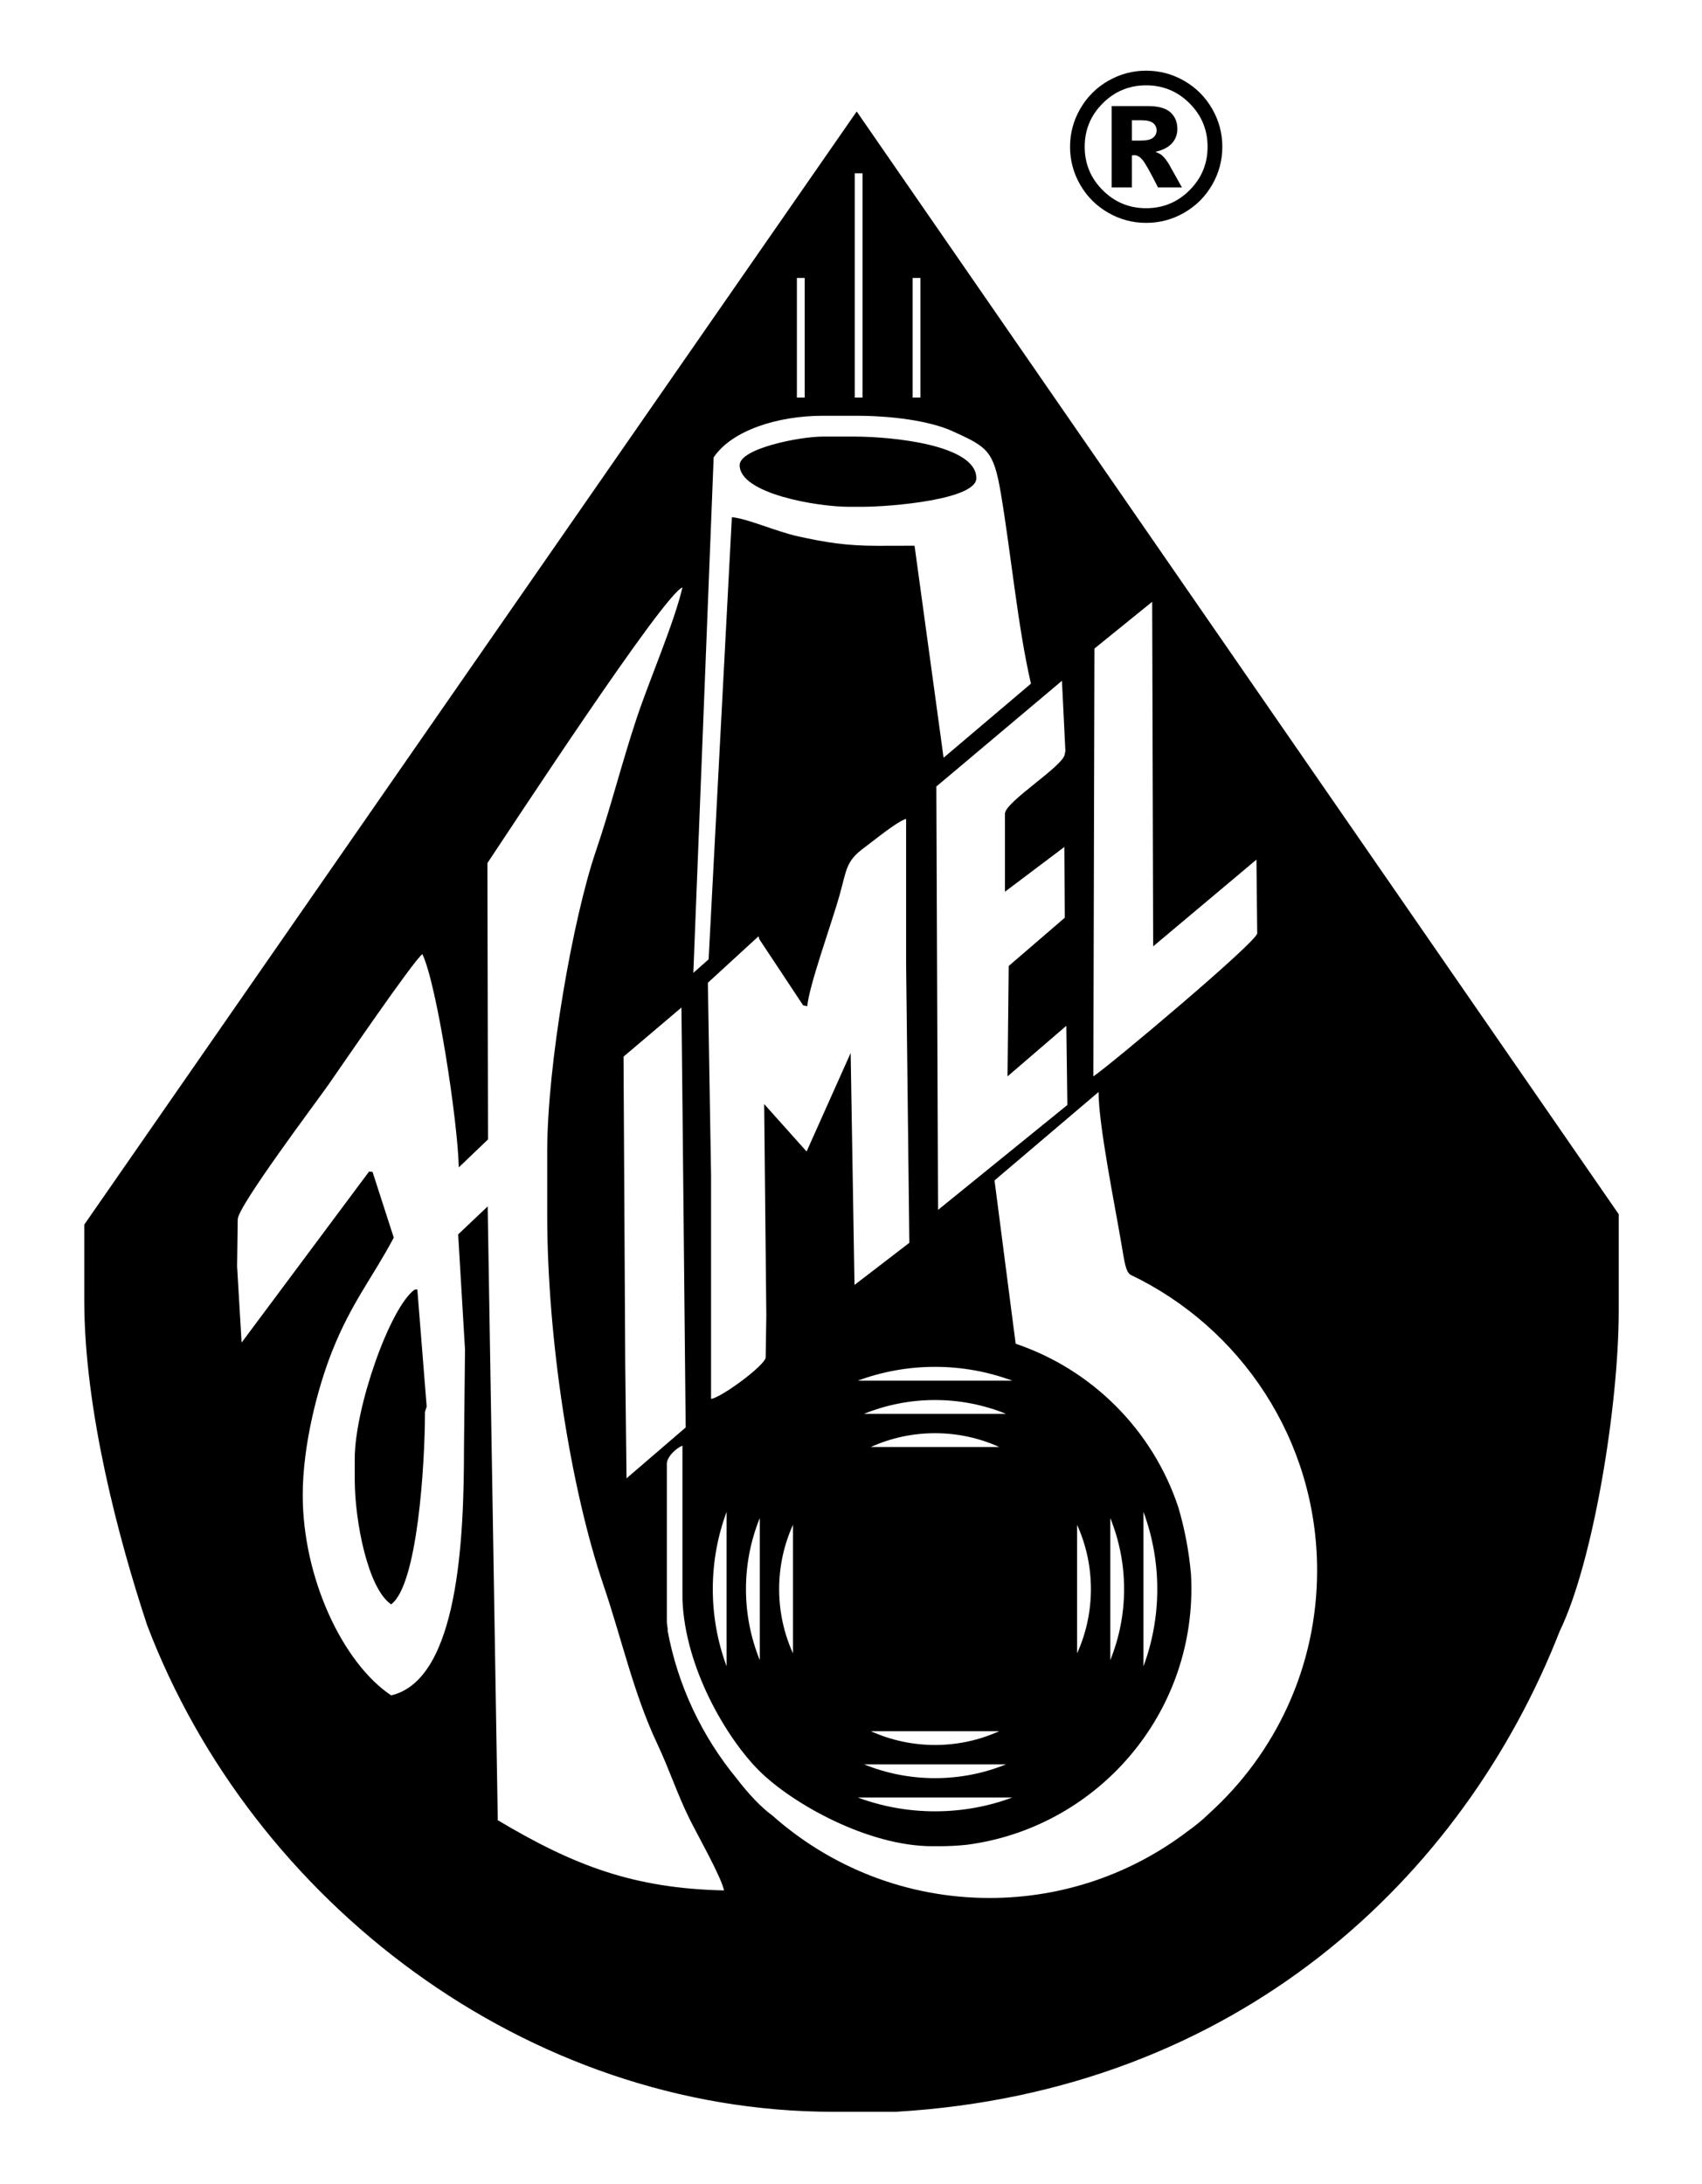 <?xml version="1.0" encoding="UTF-8"?>
<svg xmlns="http://www.w3.org/2000/svg" xmlns:xlink="http://www.w3.org/1999/xlink" version="1.1" id="Layer_1" x="0px" y="0px" width="600px" height="770px" viewBox="0 0 600 770" xml:space="preserve">
<g>
	<path d="M299.259,178.662h4.584c10.347,0,40.342-2.568,40.342-10.085c0-11.672-29.346-14.669-43.094-14.669H290.09   c-8.16-0.001-29.339,4.173-29.339,10.084C260.751,174.043,288.096,178.662,299.259,178.662z"></path>
	<path d="M146.145,454.634c-8.775,6.43-21.088,41.686-21.088,59.596v7.333c0,14.692,4.652,38.528,12.837,44.011   c9.279-6.8,11.918-49.221,11.918-67.848l0.601-1.882l-3.293-41.289L146.145,454.634z"></path>
	<path d="M302.009,39.3L29.706,431.711v26.588c0,38.999,12.23,84.548,22.118,114.492   c37.109,97.729,133.839,171.674,241.933,171.674h22.005c120.604-7.057,200.106-82.567,234.081-169.44   c11.785-24.26,20.802-79.301,20.802-113.058v-33.923L302.009,39.3z M385.819,228.636l20.355-16.491l0.356,121.464l36.402-30.569   l0.27,25.984c0,2.911-51.762,46.41-57.761,50.427L385.819,228.636z M375.579,264.834l-0.221,0.929   c0,4.013-21.088,16.871-21.088,21.087v27.507l20.938-15.773l0.148,24.941l-19.753,17.011l-0.419,38.917l20.723-17.826l0.365,27.911   l-45.584,36.985l-0.604-149.252l44.276-37.274L375.579,264.834z M352.27,610.281c-6.905,3.128-14.572,4.871-22.646,4.871   c-8.071,0-15.739-1.743-22.646-4.871H352.27z M306.977,510.115c6.906-3.128,14.574-4.87,22.646-4.87   c8.074,0,15.741,1.742,22.646,4.87H306.977z M304.582,498.42c7.732-3.137,16.185-4.87,25.04-4.87c8.856,0,17.31,1.733,25.04,4.87   H304.582z M354.662,621.977c-7.73,3.138-16.184,4.87-25.04,4.87c-8.855,0-17.308-1.732-25.04-4.87H354.662z M356.862,633.672   c-8.482,3.147-17.661,4.87-27.239,4.87c-9.577,0-18.754-1.723-27.237-4.87H356.862z M302.384,486.725   c8.484-3.147,17.661-4.871,27.238-4.871c9.578,0,18.756,1.724,27.239,4.871H302.384z M269.389,389.215l0.759,74.582l-0.227,14.675   c0,2.74-15.884,14.39-19.254,14.67v-78.85l-1.124-67.843l17.848-16.377l0.306,1.045l15.448,23.322l1.444,0.258   c0.597-7.175,8.823-29.943,11.369-39.06c2.551-9.133,2.176-12.04,8.802-16.87c2.98-2.172,11.488-9.234,14.671-10.084v51.343   l1.135,98.1l-19.332,14.85l-1.354-81.771l-15.529,34.73L269.389,389.215z M279.54,537.551v45.293   c-3.128-6.904-4.87-14.57-4.87-22.646S276.412,544.458,279.54,537.551z M267.845,535.159v50.079   c-3.138-7.73-4.871-16.184-4.871-25.04S264.706,542.889,267.845,535.159z M256.15,532.961v54.477   c-3.147-8.484-4.871-17.659-4.871-27.238C251.279,550.621,253.002,541.443,256.15,532.961z M321.723,97.979h2.75v42.175h-2.75   V97.979z M301.322,61.093h2.75v79.061h-2.75V61.093z M280.922,97.979h2.75v42.175h-2.75V97.979z M251.583,161.242   c6.317-9.435,22.415-14.669,38.507-14.669h11.919c12.005,0,25.601,1.684,33.929,5.497c12.072,5.528,14.312,6.673,16.856,21.65   c3.579,21.085,5.996,47.335,10.644,67.288l-30.801,26.118l-10.234-74.741l-13.059,0.03c-11.222,0-18.523-1.258-27.872-3.301   c-7.853-1.716-18.004-6.329-23.472-6.784l-8.196,155.866l-5.384,4.761L251.583,161.242z M241.718,503.223l-20.853,17.932   l-0.455-39.932l-0.599-108.729l20.41-17.302l0.358,33.429L241.718,503.223z M175.482,641.673l-3.563-216.378l-10.408,9.867   l2.416,40.541l-0.362,34.86c0,31.01-1.771,81.531-25.672,87.101c-17.183-11.507-31.173-41.563-31.173-70.598   c0-17.646,5.241-37.872,10.464-50.967c6.78-16.999,14.226-25.816,21.626-39.803l-7.484-23.188l-1.237-0.084l-44.919,60.282   l-1.59-26.915l0.222-16.515c0-4.612,27.794-41.496,32.101-47.663c4.416-6.321,29.786-43.504,32.994-45.855   c5.106,10.641,12.471,58.768,12.835,75.182l10.306-9.867l-0.219-97.405c8.26-12.333,62.17-94.799,68.762-97.186   c-2.93,12.571-11.551,32.302-16.165,46.181c-5.248,15.781-9.039,31.144-14.43,46.999c-8.011,23.564-17.083,74.943-17.083,105.776   v22.005c0,44.564,8.36,96.943,19.778,130.588c6.613,19.483,10.677,38.42,19.037,56.145c4.184,8.868,6.97,17.524,11.29,26.301   c2.903,5.896,11.016,20.088,12.241,25.35C223.418,665.719,202.399,657.729,175.482,641.673z M426.157,639.38   c-2.239,2.194-4.756,4.269-7.513,6.222c-19.386,14.733-43.565,23.487-69.788,23.487c-29.414,0-56.26-11.01-76.646-29.128   l-0.042-0.031c-3.813-2.772-8.173-7.351-12.535-13.041c-12.161-14.794-20.719-32.658-24.322-52.261l0.105-0.025   c-0.133-0.879-0.247-1.753-0.336-2.611v-55.929c0-2.584,3.468-5.682,5.501-6.418v54.095c0.834,24.306,15.673,49.127,26.953,60.405   c11.693,11.693,38.502,26.694,61.063,26.694h2.751c3.174,0,6.313-0.17,9.414-0.494c44.7-5.809,79.235-44.037,79.235-90.317   c0-1.686-0.049-3.361-0.139-5.024c-0.709-8.198-2.277-16.278-4.487-23.706c-8.988-27.056-30.324-48.479-57.322-57.593l-0.297-2.294   l-7.157-55.281l36.681-31.174c0,11.6,5.68,39.602,7.888,52.624c1.39,8.194,1.661,10.424,3.28,11.777v-0.004   c38.945,18.555,65.87,58.273,65.87,104.277C464.315,587.657,449.586,618.248,426.157,639.38z M379.706,582.844v-45.293   c3.129,6.907,4.87,14.573,4.87,22.647C384.576,568.27,382.835,575.938,379.706,582.844z M391.402,585.238v-50.079   c3.138,7.729,4.87,16.183,4.87,25.039S394.538,577.506,391.402,585.238z M403.097,587.436V532.96   c3.146,8.484,4.871,17.66,4.871,27.238C407.968,569.777,406.243,578.952,403.097,587.436z"></path>
	<path d="M399.016,54.801c0.375-0.07,0.668-0.105,0.879-0.105c0.938,0,1.875,0.534,2.813,1.6   c0.938,1.067,2.778,4.33,5.521,9.791h8.438c-3.047-5.437-4.594-8.203-4.641-8.297c-0.797-1.289-1.558-2.262-2.285-2.918   c-0.516-0.469-1.324-0.914-2.426-1.336c2.672-0.633,4.629-1.653,5.871-3.059c1.242-1.406,1.863-3.07,1.863-4.992   c0-2.461-0.814-4.424-2.443-5.889c-1.629-1.464-4.26-2.197-7.893-2.197H391.88h-0.001v28.687h7.137V54.801z M399.017,42.391h3.375   c1.945,0,3.322,0.334,4.131,1.002s1.213,1.529,1.213,2.584s-0.423,1.916-1.266,2.584s-2.296,1.002-4.359,1.002h-3.094V42.391z"></path>
	<path d="M390.648,74.982c4.149,2.391,8.614,3.586,13.396,3.586c4.805,0,9.281-1.195,13.43-3.586   c4.147-2.391,7.423-5.66,9.826-9.809c2.402-4.149,3.604-8.625,3.604-13.43c0-4.782-1.201-9.252-3.604-13.412   s-5.678-7.435-9.826-9.826c-4.149-2.391-8.625-3.586-13.43-3.586c-4.782,0-9.247,1.196-13.396,3.586   c-4.147,2.39-7.424,5.666-9.826,9.826c-2.402,4.161-3.604,8.631-3.604,13.412c0,4.805,1.202,9.281,3.604,13.43   C383.224,69.322,386.499,72.591,390.648,74.982z M388.732,36.432c4.231-4.231,9.334-6.346,15.312-6.346   c5.977,0,11.08,2.116,15.311,6.346c4.231,4.231,6.346,9.334,6.346,15.311c0,5.976-2.114,11.08-6.346,15.311   S410.02,73.4,404.043,73.4c-5.978,0-11.081-2.115-15.312-6.346c-4.231-4.231-6.346-9.334-6.346-15.311   S384.502,40.663,388.732,36.432z"></path>
</g>
</svg>
